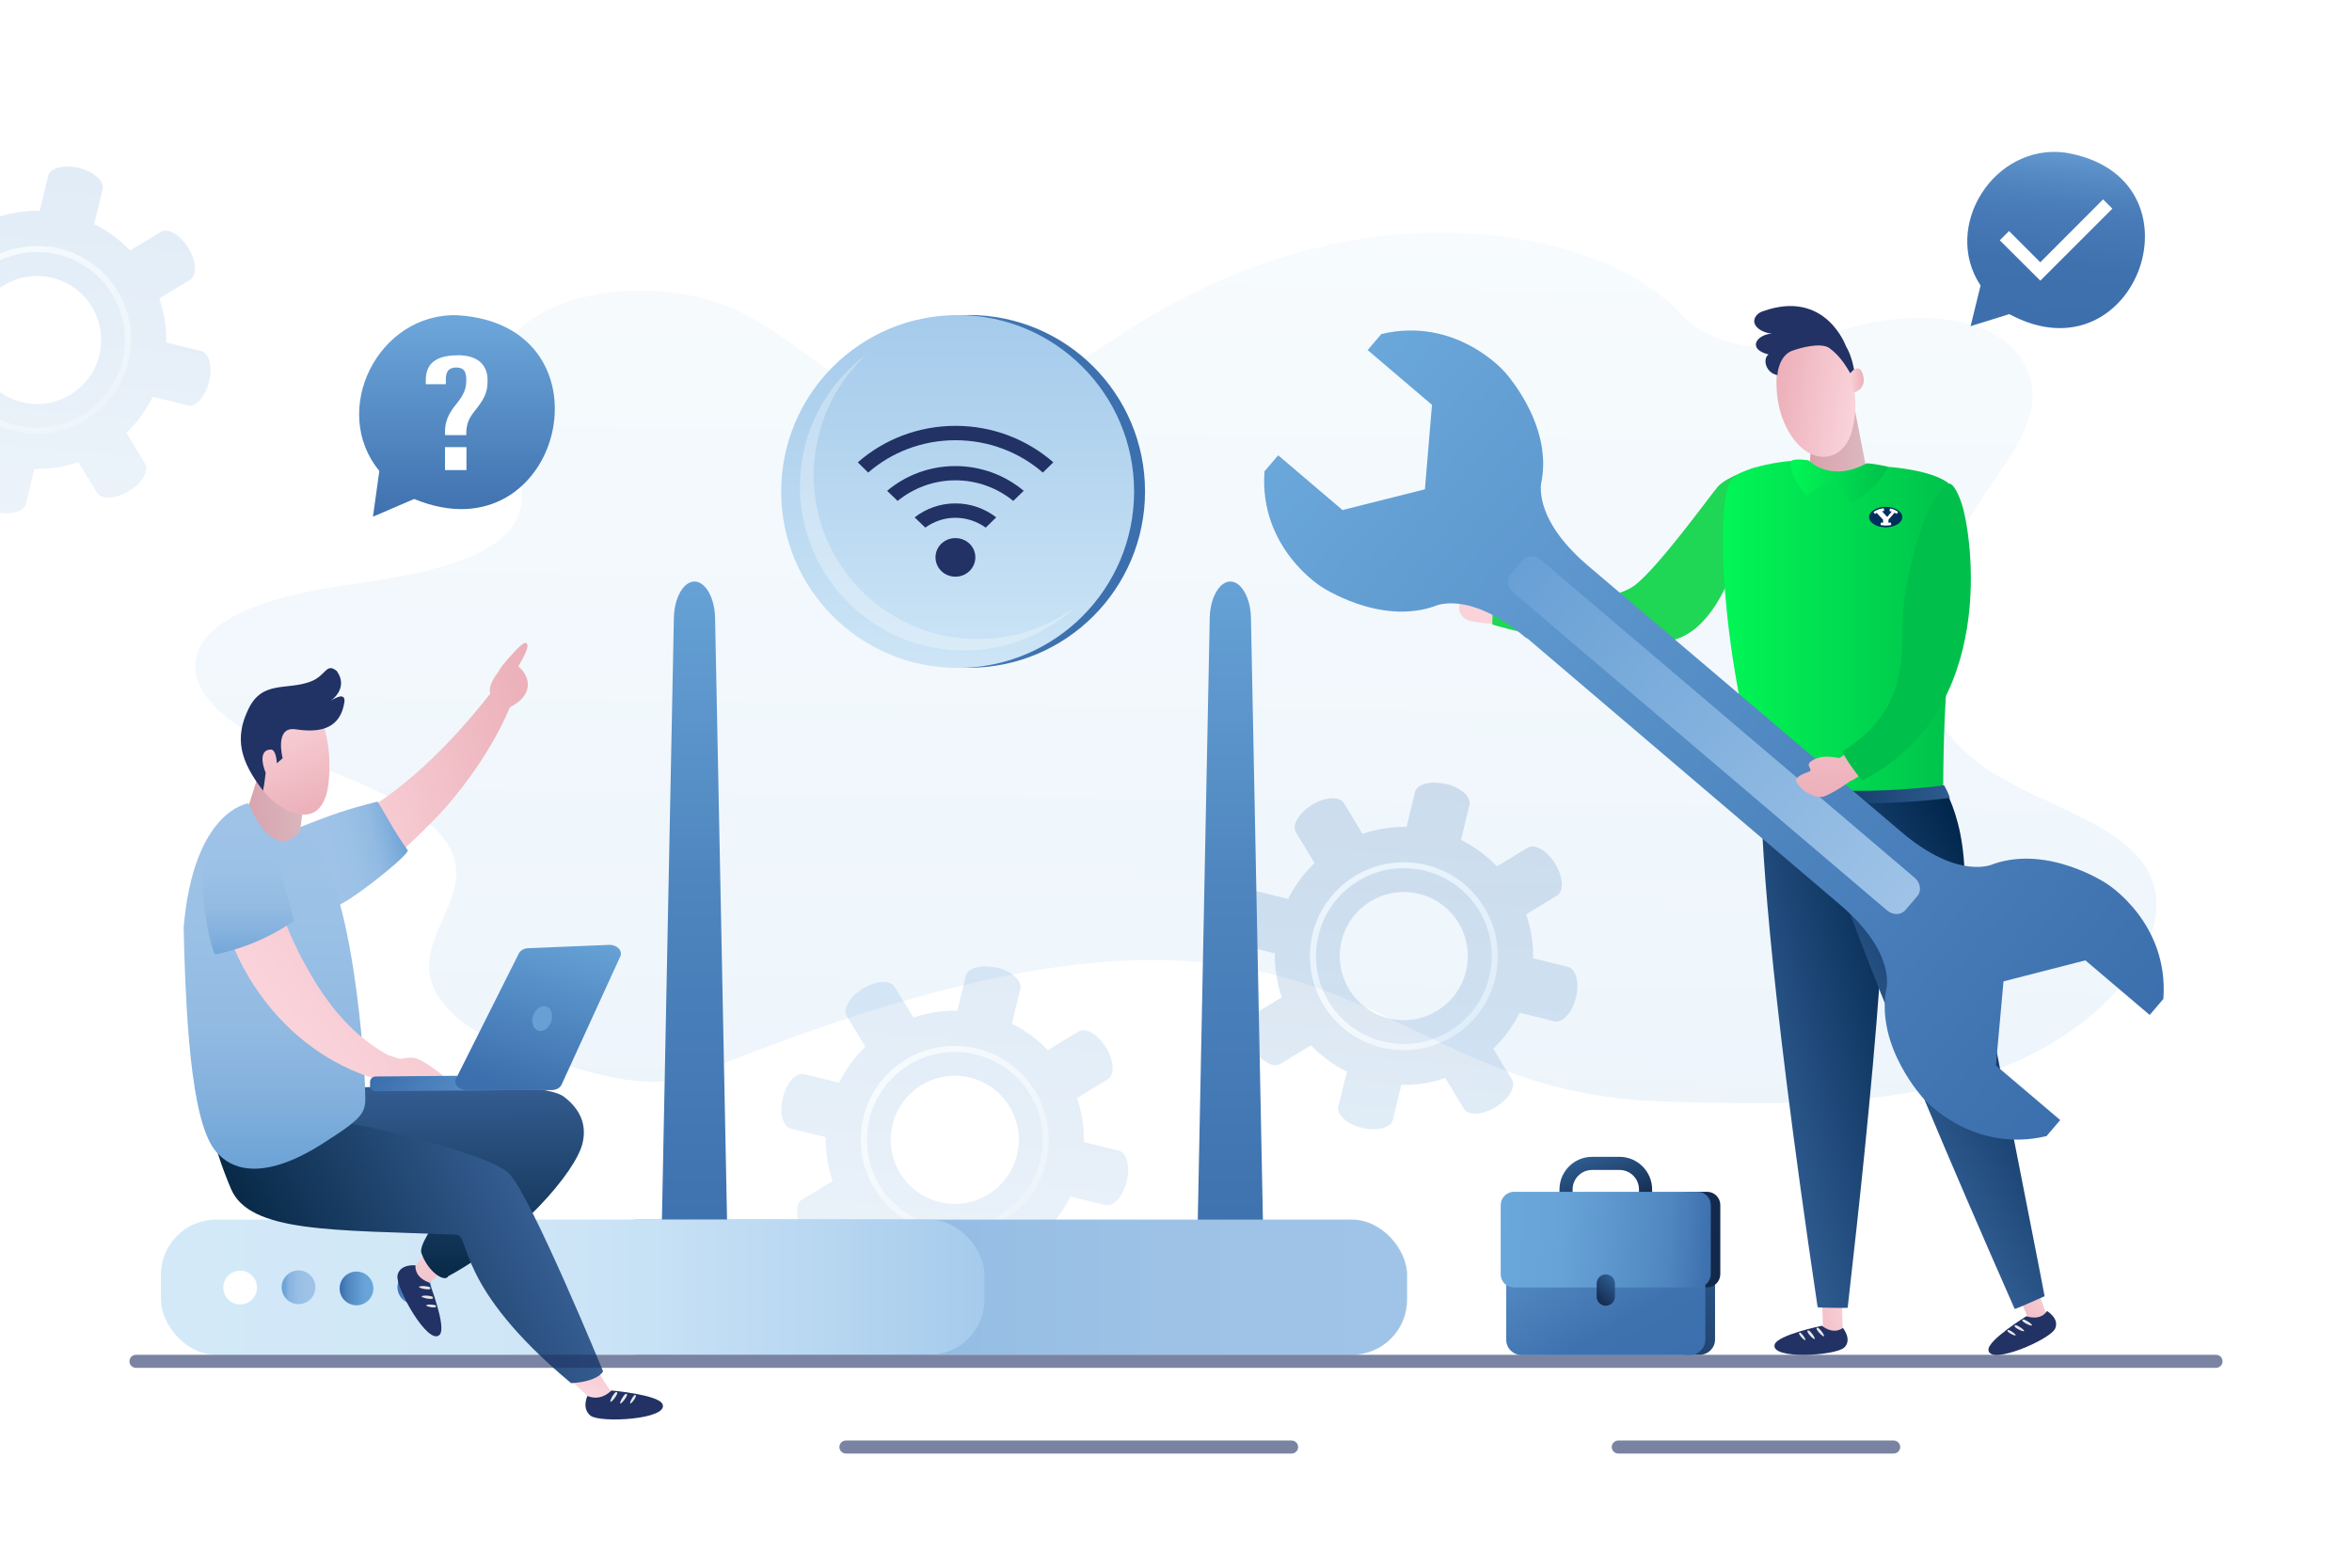 <?xml version="1.0" encoding="UTF-8"?>
<svg id="Layer_1" data-name="Layer 1" xmlns="http://www.w3.org/2000/svg" version="1.1" xmlns:xlink="http://www.w3.org/1999/xlink" viewBox="0 0 1700.8 1133.9">
  <defs>
    <style>
      .cls-1 {
        fill: url(#linear-gradient-12);
      }

      .cls-1, .cls-2, .cls-3, .cls-4, .cls-5, .cls-6, .cls-7, .cls-8, .cls-9, .cls-10, .cls-11, .cls-12, .cls-13, .cls-14, .cls-15, .cls-16, .cls-17, .cls-18, .cls-19, .cls-20, .cls-21, .cls-22, .cls-23, .cls-24, .cls-25, .cls-26, .cls-27, .cls-28, .cls-29, .cls-30, .cls-31, .cls-32, .cls-33, .cls-34, .cls-35, .cls-36, .cls-37, .cls-38, .cls-39, .cls-40, .cls-41, .cls-42, .cls-43, .cls-44, .cls-45, .cls-46, .cls-47, .cls-48, .cls-49, .cls-50, .cls-51, .cls-52, .cls-53, .cls-54, .cls-55, .cls-56, .cls-57, .cls-58, .cls-59, .cls-60, .cls-61, .cls-62, .cls-63 {
        stroke-width: 0px;
      }

      .cls-2 {
        fill: url(#_Áåçûìÿííûé_ãðàäèåíò_14);
      }

      .cls-3 {
        fill: url(#linear-gradient-17);
      }

      .cls-4 {
        fill: url(#linear-gradient-19);
      }

      .cls-5 {
        fill: url(#linear-gradient-33);
      }

      .cls-6 {
        fill: url(#_Áåçûìÿííûé_ãðàäèåíò_11);
      }

      .cls-7 {
        fill: url(#linear-gradient-21);
      }

      .cls-8 {
        fill: url(#linear-gradient-6);
      }

      .cls-9 {
        opacity: .3;
      }

      .cls-9, .cls-50 {
        fill: #fff;
      }

      .cls-10 {
        fill: url(#_Áåçûìÿííûé_ãðàäèåíò_15-2);
      }

      .cls-11 {
        fill: url(#_Áåçûìÿííûé_ãðàäèåíò_2-3);
      }

      .cls-64 {
        opacity: .2;
      }

      .cls-12 {
        fill: url(#linear-gradient-15);
      }

      .cls-13 {
        fill: #00c04b;
      }

      .cls-14 {
        fill: url(#linear-gradient-11);
      }

      .cls-15 {
        fill: url(#linear-gradient-5);
      }

      .cls-16 {
        fill: url(#linear-gradient-31);
      }

      .cls-17 {
        fill: url(#_Áåçûìÿííûé_ãðàäèåíò_15);
      }

      .cls-18 {
        fill: url(#_Áåçûìÿííûé_ãðàäèåíò_2);
      }

      .cls-19 {
        fill: url(#linear-gradient-34);
      }

      .cls-20 {
        fill: url(#_Áåçûìÿííûé_ãðàäèåíò_7-2);
      }

      .cls-21 {
        fill: url(#linear-gradient-13);
      }

      .cls-22 {
        fill: url(#linear-gradient-23);
      }

      .cls-23 {
        fill: url(#linear-gradient-25);
      }

      .cls-24 {
        fill: url(#_Áåçûìÿííûé_ãðàäèåíò_7);
      }

      .cls-25 {
        fill: url(#linear-gradient-16);
      }

      .cls-26 {
        fill: url(#linear-gradient);
        opacity: .2;
      }

      .cls-27 {
        fill: url(#linear-gradient-22);
      }

      .cls-28 {
        fill: url(#linear-gradient-35);
      }

      .cls-29 {
        fill: #002e5d;
      }

      .cls-30 {
        fill: url(#linear-gradient-32);
      }

      .cls-31 {
        fill: url(#linear-gradient-20);
      }

      .cls-32 {
        fill: url(#linear-gradient-14);
      }

      .cls-33, .cls-54 {
        fill: #223265;
      }

      .cls-34 {
        fill: url(#linear-gradient-2);
      }

      .cls-35 {
        fill: url(#_Áåçûìÿííûé_ãðàäèåíò_20);
      }

      .cls-36 {
        fill: #e8e8e9;
      }

      .cls-37 {
        fill: url(#linear-gradient-7);
      }

      .cls-38 {
        fill: url(#linear-gradient-3);
      }

      .cls-39 {
        fill: url(#linear-gradient-9);
      }

      .cls-40 {
        fill: url(#linear-gradient-27);
      }

      .cls-41 {
        fill: #213265;
      }

      .cls-42 {
        fill: url(#_Áåçûìÿííûé_ãðàäèåíò_8-3);
      }

      .cls-43 {
        fill: url(#linear-gradient-8);
      }

      .cls-44 {
        fill: url(#_Áåçûìÿííûé_ãðàäèåíò_15-4);
      }

      .cls-45 {
        fill: url(#linear-gradient-24);
      }

      .cls-46 {
        fill: url(#linear-gradient-26);
      }

      .cls-47 {
        fill: url(#linear-gradient-18);
      }

      .cls-48 {
        fill: url(#_Áåçûìÿííûé_ãðàäèåíò_21);
      }

      .cls-49 {
        fill: url(#linear-gradient-30);
      }

      .cls-51 {
        fill: url(#_Áåçûìÿííûé_ãðàäèåíò_8);
      }

      .cls-52 {
        fill: url(#_Áåçûìÿííûé_ãðàäèåíò_8-2);
      }

      .cls-53 {
        fill: url(#linear-gradient-29);
      }

      .cls-54 {
        opacity: .6;
      }

      .cls-55 {
        fill: url(#_Áåçûìÿííûé_ãðàäèåíò_15-3);
      }

      .cls-56 {
        fill: url(#linear-gradient-28);
      }

      .cls-57 {
        fill: url(#linear-gradient-10);
      }

      .cls-58 {
        fill: url(#_Áåçûìÿííûé_ãðàäèåíò_24);
      }

      .cls-59 {
        fill: url(#linear-gradient-4);
      }

      .cls-60 {
        fill: url(#_Áåçûìÿííûé_ãðàäèåíò_5);
      }

      .cls-61 {
        fill: #1fd655;
      }

      .cls-62 {
        fill: url(#_Áåçûìÿííûé_ãðàäèåíò_13);
      }

      .cls-63 {
        fill: url(#_Áåçûìÿííûé_ãðàäèåíò_2-2);
      }
    </style>
    <linearGradient id="linear-gradient" x1="-683.8" y1="-363.7" x2="-706" y2="-37.5" gradientTransform="translate(-1236.3 749.7) rotate(-176.8) scale(3 -1.9)" gradientUnits="userSpaceOnUse">
      <stop offset="0" stop-color="#d5eaf8"/>
      <stop offset="1" stop-color="#a6cded"/>
    </linearGradient>
    <linearGradient id="linear-gradient-2" x1="58.2" y1="-402.1" x2="-85.7" y2="-611.3" gradientTransform="translate(379.4 1224.7) rotate(39.4)" gradientUnits="userSpaceOnUse">
      <stop offset="0" stop-color="#9fc3e7"/>
      <stop offset="1" stop-color="#68a0d5"/>
    </linearGradient>
    <linearGradient id="linear-gradient-3" x1="-81.7" y1="-506.7" x2="54.3" y2="-506.7" gradientTransform="translate(379.4 1224.7) rotate(39.4)" xlink:href="#linear-gradient"/>
    <linearGradient id="linear-gradient-4" x1="-783.5" y1="-454.2" x2="-927.4" y2="-663.4" xlink:href="#linear-gradient-2"/>
    <linearGradient id="linear-gradient-5" x1="-961.6" y1="-533.9" x2="-825.7" y2="-533.9" gradientTransform="translate(379.4 1224.7) rotate(39.4)" xlink:href="#linear-gradient"/>
    <linearGradient id="_Áåçûìÿííûé_ãðàäèåíò_8" data-name="Áåçûìÿííûé ãðàäèåíò 8" x1="224.9" y1="-710.9" x2="81" y2="-920.1" gradientTransform="translate(379.4 1224.7) rotate(39.4)" gradientUnits="userSpaceOnUse">
      <stop offset="0" stop-color="#6aa7da"/>
      <stop offset="0" stop-color="#66a2d6"/>
      <stop offset=".4" stop-color="#4f86bf"/>
      <stop offset=".8" stop-color="#4075b1"/>
      <stop offset="1" stop-color="#3c6fad"/>
    </linearGradient>
    <linearGradient id="linear-gradient-6" x1="84.9" y1="-815.5" x2="220.9" y2="-815.5" gradientTransform="translate(379.4 1224.7) rotate(39.4)" xlink:href="#linear-gradient"/>
    <linearGradient id="_Áåçûìÿííûé_ãðàäèåíò_8-2" data-name="Áåçûìÿííûé ãðàäèåíò 8" x1="889.7" y1="420.7" x2="889.7" y2="951.2" gradientTransform="matrix(1,0,0,1,0,0)" xlink:href="#_Áåçûìÿííûé_ãðàäèåíò_8"/>
    <linearGradient id="_Áåçûìÿííûé_ãðàäèåíò_8-3" data-name="Áåçûìÿííûé ãðàäèåíò 8" x1="502.2" y1="420.7" x2="502.2" y2="951.2" gradientTransform="matrix(1,0,0,1,0,0)" xlink:href="#_Áåçûìÿííûé_ãðàäèåíò_8"/>
    <linearGradient id="_Áåçûìÿííûé_ãðàäèåíò_7" data-name="Áåçûìÿííûé ãðàäèåíò 7" x1="1017.5" y1="931" x2="422" y2="931" gradientUnits="userSpaceOnUse">
      <stop offset="0" stop-color="#a0c4e7"/>
      <stop offset=".3" stop-color="#9dc2e6"/>
      <stop offset=".6" stop-color="#94bce3"/>
      <stop offset=".8" stop-color="#85b3df"/>
      <stop offset=".9" stop-color="#70a6d9"/>
      <stop offset="1" stop-color="#67a1d7"/>
    </linearGradient>
    <linearGradient id="_Áåçûìÿííûé_ãðàäèåíò_5" data-name="Áåçûìÿííûé ãðàäèåíò 5" x1="116.4" y1="931" x2="711.9" y2="931" gradientUnits="userSpaceOnUse">
      <stop offset="0" stop-color="#d3e9f8"/>
      <stop offset=".4" stop-color="#d0e7f7"/>
      <stop offset=".6" stop-color="#c7e1f5"/>
      <stop offset=".8" stop-color="#b8d7f1"/>
      <stop offset="1" stop-color="#a5cbec"/>
    </linearGradient>
    <linearGradient id="_Áåçûìÿííûé_ãðàäèåíò_7-2" data-name="Áåçûìÿííûé ãðàäèåíò 7" x1="228.1" x2="203.7" y2="931" gradientTransform="translate(721.6 120) rotate(45)" xlink:href="#_Áåçûìÿííûé_ãðàäèåíò_7"/>
    <linearGradient id="_Áåçûìÿííûé_ãðàäèåíò_2" data-name="Áåçûìÿííûé ãðàäèåíò 2" x1="270.1" y1="931" x2="245.6" y2="931" gradientTransform="translate(1104.2 465.2) rotate(76.6)" gradientUnits="userSpaceOnUse">
      <stop offset="0" stop-color="#6aa7da"/>
      <stop offset=".3" stop-color="#67a3d7"/>
      <stop offset=".5" stop-color="#5e98ce"/>
      <stop offset=".8" stop-color="#4f86bf"/>
      <stop offset="1" stop-color="#3c6fad"/>
    </linearGradient>
    <linearGradient id="_Áåçûìÿííûé_ãðàäèåíò_2-2" data-name="Áåçûìÿííûé ãðàäèåíò 2" x1="312" x2="287.5" gradientTransform="translate(746.1 60.7) rotate(45)" xlink:href="#_Áåçûìÿííûé_ãðàäèåíò_2"/>
    <linearGradient id="_Áåçûìÿííûé_ãðàäèåíò_14" data-name="Áåçûìÿííûé ãðàäèåíò 14" x1="572.8" y1="355.5" x2="828" y2="355.5" gradientUnits="userSpaceOnUse">
      <stop offset="0" stop-color="#77b0df"/>
      <stop offset="0" stop-color="#6ca4d6"/>
      <stop offset=".3" stop-color="#578dc4"/>
      <stop offset=".5" stop-color="#477cb7"/>
      <stop offset=".7" stop-color="#3e72af"/>
      <stop offset="1" stop-color="#3c6fad"/>
    </linearGradient>
    <linearGradient id="_Áåçûìÿííûé_ãðàäèåíò_13" data-name="Áåçûìÿííûé ãðàäèåíò 13" x1="692.5" y1="483.1" x2="692.5" y2="227.9" gradientUnits="userSpaceOnUse">
      <stop offset="0" stop-color="#d3e9f8"/>
      <stop offset="0" stop-color="#cde5f6"/>
      <stop offset=".7" stop-color="#b0d2ee"/>
      <stop offset="1" stop-color="#a5cbec"/>
    </linearGradient>
    <linearGradient id="_Áåçûìÿííûé_ãðàäèåíò_21" data-name="Áåçûìÿííûé ãðàäèåíò 21" x1="-18132.1" y1="546.6" x2="-18132.1" y2="678.5" gradientTransform="translate(19585.1 1419.8) rotate(5.9)" gradientUnits="userSpaceOnUse">
      <stop offset="0" stop-color="#6ba3d8"/>
      <stop offset="0" stop-color="#6aa2d7"/>
      <stop offset=".2" stop-color="#568bc4"/>
      <stop offset=".4" stop-color="#487bb7"/>
      <stop offset=".7" stop-color="#3f71af"/>
      <stop offset="1" stop-color="#3d6fad"/>
    </linearGradient>
    <linearGradient id="linear-gradient-7" x1="899.4" y1="-391.7" x2="732.2" y2="-391.7" gradientTransform="translate(1199 749.5) rotate(166.9) scale(1 -1)" gradientUnits="userSpaceOnUse">
      <stop offset="0" stop-color="#fad3da"/>
      <stop offset="1" stop-color="#ebafb8"/>
    </linearGradient>
    <linearGradient id="_Áåçûìÿííûé_ãðàäèåíò_15" data-name="Áåçûìÿííûé ãðàäèåíò 15" x1="967.1" y1="-342" x2="910.1" y2="-342" gradientTransform="translate(1258 735.7) rotate(166.9) scale(1 -1)" gradientUnits="userSpaceOnUse">
      <stop offset="0" stop-color="#9fc3e7"/>
      <stop offset=".3" stop-color="#9bc1e6"/>
      <stop offset=".6" stop-color="#92bae2"/>
      <stop offset=".8" stop-color="#82b0dd"/>
      <stop offset="1" stop-color="#6ba2d6"/>
      <stop offset="1" stop-color="#68a0d5"/>
    </linearGradient>
    <linearGradient id="linear-gradient-8" x1="1055" y1="767" x2="1138.8" y2="771.2" gradientTransform="translate(955.3 -262.8) rotate(83.1)" gradientUnits="userSpaceOnUse">
      <stop offset="0" stop-color="#fbdae1"/>
      <stop offset="1" stop-color="#ecb5c0"/>
    </linearGradient>
    <linearGradient id="linear-gradient-9" x1="727.6" y1="1011.9" x2="787.4" y2="1138.2" gradientTransform="translate(97 -441.4) rotate(25.3)" gradientUnits="userSpaceOnUse">
      <stop offset="0" stop-color="#355d91"/>
      <stop offset="1" stop-color="#082947"/>
    </linearGradient>
    <linearGradient id="linear-gradient-10" x1="852.8" y1="1255.3" x2="869.2" y2="1196.9" gradientTransform="translate(-349.3 -299.8) rotate(3.9)" xlink:href="#linear-gradient-8"/>
    <linearGradient id="linear-gradient-11" x1="800.2" y1="1103" x2="637.2" y2="1197.1" gradientTransform="translate(-349.3 -299.8) rotate(3.9)" xlink:href="#linear-gradient-9"/>
    <linearGradient id="linear-gradient-12" x1="-7469.9" y1="1221.8" x2="-7413.3" y2="1221.8" gradientTransform="translate(-7330.9 175) rotate(173.8) scale(1 -1)" gradientUnits="userSpaceOnUse">
      <stop offset="0" stop-color="#dabac1"/>
      <stop offset="1" stop-color="#d8a0aa"/>
    </linearGradient>
    <linearGradient id="_Áåçûìÿííûé_ãðàäèåíò_15-2" data-name="Áåçûìÿííûé ãðàäèåíò 15" x1="-7441.2" y1="1219.1" x2="-7412.6" y2="1481.8" gradientTransform="translate(-7330.9 175) rotate(173.8) scale(1 -1)" xlink:href="#_Áåçûìÿííûé_ãðàäèåíò_15"/>
    <linearGradient id="linear-gradient-13" x1="-7555.4" y1="16.6" x2="-7566.9" y2="95.8" gradientTransform="translate(-7166.7 2199) rotate(167) scale(1 -1)" xlink:href="#linear-gradient-7"/>
    <linearGradient id="linear-gradient-14" x1="-7741.1" y1="626.9" x2="-7996.8" y2="421.4" gradientTransform="translate(-7538 22.1) rotate(-179.4) scale(1 -1)" xlink:href="#linear-gradient-7"/>
    <linearGradient id="_Áåçûìÿííûé_ãðàäèåíò_15-3" data-name="Áåçûìÿííûé ãðàäèåíò 15" x1="-8026.7" y1="-754.1" x2="-8046.2" y2="-658.2" gradientTransform="translate(-7837.2 -262.6) rotate(-168.5) scale(1 -1)" xlink:href="#_Áåçûìÿííûé_ãðàäèåíò_15"/>
    <linearGradient id="linear-gradient-15" x1="13289.8" y1="899.5" x2="13183.5" y2="840.6" gradientTransform="translate(-12919.1 241.9) rotate(-1.4)" gradientUnits="userSpaceOnUse">
      <stop offset="0" stop-color="#6aa7da"/>
      <stop offset="1" stop-color="#3c6fad"/>
    </linearGradient>
    <linearGradient id="linear-gradient-16" x1="13281.3" y1="-676.8" x2="13239.8" y2="-520.1" gradientTransform="translate(-12872.5 323.1) rotate(3.8) scale(1 .8)" xlink:href="#linear-gradient-15"/>
    <linearGradient id="_Áåçûìÿííûé_ãðàäèåíò_15-4" data-name="Áåçûìÿííûé ãðàäèåíò 15" x1="875.9" y1="759.4" x2="888.5" y2="759.4" gradientTransform="translate(1438.9 107.7) rotate(-172.3) scale(1.1 -1) skewX(-2.8)" xlink:href="#_Áåçûìÿííûé_ãðàäèåíò_15"/>
    <linearGradient id="linear-gradient-17" x1="6346.5" y1="6048.9" x2="6471" y2="6048.9" gradientTransform="translate(8856.6 -1459) rotate(122.8) scale(.9 .9) skewX(1.2)" gradientUnits="userSpaceOnUse">
      <stop offset="0" stop-color="#fad3da"/>
      <stop offset="1" stop-color="#ecafb9"/>
    </linearGradient>
    <linearGradient id="linear-gradient-18" x1="5578" y1="-162.4" x2="5622.5" y2="-162.4" gradientTransform="translate(6782.7 -280) rotate(165.7) scale(1 -1)" xlink:href="#linear-gradient-17"/>
    <linearGradient id="linear-gradient-19" x1="5601.7" y1="-364.8" x2="5463.9" y2="-364.8" gradientTransform="translate(6782.7 -280) rotate(165.7) scale(1 -1)" gradientUnits="userSpaceOnUse">
      <stop offset="0" stop-color="#2f5b90"/>
      <stop offset="1" stop-color="#00254b"/>
    </linearGradient>
    <linearGradient id="linear-gradient-20" x1="4295.4" y1="-2142.1" x2="4346.5" y2="-2142.1" gradientTransform="translate(6053.9 -527.9) rotate(135.9) scale(1 -1)" xlink:href="#linear-gradient-17"/>
    <linearGradient id="linear-gradient-21" x1="5018" y1="-1452.3" x2="4876" y2="-1452.3" gradientTransform="translate(6432.9 -453.6) rotate(150.4) scale(1 -1)" xlink:href="#linear-gradient-19"/>
    <linearGradient id="linear-gradient-22" x1="5840.9" y1="598.3" x2="5885.7" y2="598.3" gradientTransform="translate(7220.6 109.8) rotate(-176.3) scale(1 -1)" gradientUnits="userSpaceOnUse">
      <stop offset="0" stop-color="#dcbbc2"/>
      <stop offset="1" stop-color="#d8a1ab"/>
    </linearGradient>
    <linearGradient id="linear-gradient-23" x1="1246" y1="456.5" x2="1417.9" y2="456.5" gradientUnits="userSpaceOnUse">
      <stop offset="0" stop-color="#01f655"/>
      <stop offset="1" stop-color="#00c04b"/>
    </linearGradient>
    <linearGradient id="linear-gradient-24" x1="1295.2" y1="348" x2="1365.4" y2="348" gradientUnits="userSpaceOnUse">
      <stop offset="0" stop-color="#01f655"/>
      <stop offset="1" stop-color="#00c04b"/>
    </linearGradient>
    <linearGradient id="linear-gradient-25" x1="6127" y1="429.2" x2="6186.8" y2="429.2" gradientTransform="translate(7475.5 624.7) rotate(-172.8) scale(1 -1)" xlink:href="#linear-gradient-17"/>
    <linearGradient id="linear-gradient-26" x1="6138.8" y1="-301.2" x2="6127.7" y2="-301.2" gradientTransform="translate(7482.5 207.3) rotate(176.6) scale(1 -1)" xlink:href="#linear-gradient-17"/>
    <linearGradient id="linear-gradient-27" x1="6551.7" y1="574" x2="6689.2" y2="574" gradientTransform="translate(7961.6) rotate(-180) scale(1 -1)" xlink:href="#linear-gradient-19"/>
    <linearGradient id="linear-gradient-28" x1="6635.6" y1="574.7" x2="6660.7" y2="574.7" gradientTransform="translate(2330.7 7169.7) rotate(-93.8) scale(1 -1)" xlink:href="#linear-gradient-19"/>
    <linearGradient id="linear-gradient-29" x1="817" y1="3520.7" x2="74.6" y2="3520.7" gradientTransform="translate(3860 -1861.2) rotate(-139.6) scale(1 -1)" xlink:href="#linear-gradient-15"/>
    <linearGradient id="_Áåçûìÿííûé_ãðàäèåíò_20" data-name="Áåçûìÿííûé ãðàäèåíò 20" x1="258.3" y1="3520.7" x2="633.3" y2="3520.7" gradientTransform="translate(3860 -1861.2) rotate(-139.6) scale(1 -1)" gradientUnits="userSpaceOnUse">
      <stop offset="0" stop-color="#9fc3e7"/>
      <stop offset="1" stop-color="#68a0d5"/>
    </linearGradient>
    <linearGradient id="linear-gradient-30" x1="3157.5" y1="7310.2" x2="3271.6" y2="7310.2" gradientTransform="translate(8411.9 -3157.6) rotate(86.3)" xlink:href="#linear-gradient-17"/>
    <linearGradient id="_Áåçûìÿííûé_ãðàäèåíò_24" data-name="Áåçûìÿííûé ãðàäèåíò 24" x1="4425.5" y1="-151.4" x2="4425.5" y2="-5.7" gradientTransform="translate(-4095 385.5) rotate(0)" gradientUnits="userSpaceOnUse">
      <stop offset="0" stop-color="#6ba5d9"/>
      <stop offset=".8" stop-color="#4679b5"/>
      <stop offset="1" stop-color="#3d6fad"/>
    </linearGradient>
    <linearGradient id="linear-gradient-31" x1="954.5" y1="802.6" x2="835.9" y2="921.1" gradientTransform="translate(301.3 94.8) rotate(0)" gradientUnits="userSpaceOnUse">
      <stop offset="0" stop-color="#2e5b8f"/>
      <stop offset="1" stop-color="#11274a"/>
    </linearGradient>
    <linearGradient id="linear-gradient-32" x1="789.2" y1="792.8" x2="944" y2="804" xlink:href="#linear-gradient-31"/>
    <linearGradient id="linear-gradient-33" x1="850.1" y1="741.1" x2="864.7" y2="783.8" xlink:href="#linear-gradient-31"/>
    <linearGradient id="_Áåçûìÿííûé_ãðàäèåíò_11" data-name="Áåçûìÿííûé ãðàäèåíò 11" x1="820.6" y1="765.5" x2="898.1" y2="900.4" gradientTransform="translate(301.3 94.8) rotate(0)" gradientUnits="userSpaceOnUse">
      <stop offset="0" stop-color="#6aa7da"/>
      <stop offset="0" stop-color="#68a5d8"/>
      <stop offset=".2" stop-color="#558dc5"/>
      <stop offset=".5" stop-color="#477cb7"/>
      <stop offset=".7" stop-color="#3e72af"/>
      <stop offset="1" stop-color="#3c6fad"/>
    </linearGradient>
    <linearGradient id="_Áåçûìÿííûé_ãðàäèåíò_2-3" data-name="Áåçûìÿííûé ãðàäèåíò 2" x1="782" y1="797" x2="936.7" y2="808.2" gradientTransform="translate(301.3 94.8) rotate(0)" xlink:href="#_Áåçûìÿííûé_ãðàäèåíò_2"/>
    <linearGradient id="linear-gradient-34" x1="866.4" y1="831.9" x2="852.3" y2="846" xlink:href="#linear-gradient-31"/>
    <linearGradient id="linear-gradient-35" x1="1354.9" y1="373.9" x2="1372.5" y2="373.9" gradientUnits="userSpaceOnUse">
      <stop offset="0" stop-color="#fff"/>
      <stop offset="1" stop-color="#fff"/>
    </linearGradient>
  </defs>
  <rect class="cls-50" y="0" width="1700.8" height="1133.9"/>
  <path class="cls-26" d="M255.8,422.3c48.9-6.9,106.5-17.8,119.1-49.4,10.6-26.6-17.1-54-21.9-81.8-4.9-28.2,16.3-56.9,52.5-71,36.2-14.2,85.8-13.2,122.9,2.4,44.8,18.9,70.7,56.1,120.8,67.1,33.3,7.3,69.6.6,98-11.4,28.5-12,51.2-28.8,75.7-44,45.3-28.1,99.2-51.6,160.7-61.3,61.5-9.7,131.4-4.2,184.6,20.8,19.3,9.1,35.9,20.9,48.3,34.3,21,22.5,65.2,30.2,98,17,5.8-2.3,11.7-4.5,17.9-6.4,35-10.9,81.7-13.7,111.5,4.3,20.1,12.1,27.6,31.1,25.6,48.4-2,17.3-12.3,33.5-22.8,49.2-23,34.4-47.9,69-55.9,106.6-8,37.6,3.4,79.8,44.6,108.2,35.8,24.7,91.4,37.9,113.9,68.4,15.2,20.5,11.3,44.5.5,65.3-21.9,42.1-71.7,76.9-134.3,93.8-65.7,17.8-140.6,15.9-212.9,13.9-232.6-6.7-223.5-213.2-697.9-20.1-37,15.1-81.4-2.5-118.9-13-37.5-10.5-71.1-32.6-75.1-58.8-4.3-27.9,24.7-53.9,18.3-81.6-7.5-32.8-58.9-53.2-102.8-70.7-44-17.5-91.8-44.9-84.2-77.3,7.5-32.5,64.9-46,113.8-52.9Z"/>
  <g class="cls-64">
    <path class="cls-34" d="M720.7,700c-10.9-2.7-20.9,0-22.3,5.8l-6.1,25.2c-11-.2-21.7,1.5-31.8,5l-13.5-22.2c-3.2-5.2-13.5-4.6-23,1.2-9.6,5.8-14.8,14.7-11.7,19.9l13.5,22.2c-7.7,7.4-14.2,16.1-19.1,26l-25.2-6.2c-5.9-1.4-12.8,6.2-15.4,17.1-2.7,10.9,0,20.9,5.8,22.3l25.2,6.1c-.2,11,1.5,21.7,5,31.8l-22.2,13.5c-5.2,3.1-4.6,13.5,1.2,23,5.8,9.6,14.8,14.8,19.9,11.7l22.2-13.5c7.4,7.7,16.1,14.2,26,19.1l-6.2,25.2c-1.4,5.9,6.2,12.8,17.1,15.4,10.9,2.7,20.9,0,22.3-5.8l6.1-25.2c11,.2,21.7-1.5,31.8-5l13.5,22.2c3.2,5.2,13.5,4.6,23-1.2,9.6-5.8,14.8-14.7,11.7-19.9l-13.5-22.3c7.7-7.4,14.2-16.1,19.1-26l25.2,6.2c5.9,1.4,12.8-6.2,15.5-17.1,2.7-10.9,0-20.9-5.8-22.3l-25.2-6.2c.2-11-1.5-21.7-5-31.8l22.2-13.5c5.2-3.1,4.7-13.5-1.2-23-5.8-9.6-14.7-14.8-19.9-11.7l-22.2,13.5c-7.4-7.7-16.1-14.2-26-19.1l6.1-25.2c1.4-5.9-6.2-12.8-17.1-15.4ZM701.4,779.4c24.8,6,40.1,31.1,34,56-6.1,24.8-31.1,40.1-55.9,34-24.8-6-40.1-31.1-34.1-56,6.1-24.8,31.2-40.1,56-34Z"/>
    <path class="cls-38" d="M757.9,832.4c4.4-37.3-22.2-71.1-59.5-75.5-37.3-4.4-71.1,22.2-75.5,59.5-4.4,37.3,22.2,71.1,59.5,75.5,37.3,4.4,71.1-22.2,75.5-59.5ZM753.6,831.9c-4.1,34.9-35.8,59.8-70.6,55.6-34.9-4.1-59.8-35.8-55.6-70.6,4.1-34.9,35.8-59.8,70.6-55.6,34.9,4.1,59.8,35.8,55.6,70.6Z"/>
  </g>
  <g class="cls-64">
    <path class="cls-59" d="M145.4,253.9l-25.2-6.2c.2-11-1.5-21.7-5-31.8l22.2-13.5c5.2-3.1,4.7-13.5-1.2-23-5.8-9.6-14.7-14.8-19.9-11.7l-22.2,13.5c-7.4-7.7-16.1-14.2-26-19.1l6.1-25.2c1.4-5.9-6.2-12.8-17.1-15.4-10.9-2.7-20.9,0-22.3,5.8l-6.1,25.2c-9.8-.2-19.5,1.2-28.7,4v51.7c10.6-7.5,24.2-10.6,37.8-7.3,24.8,6,40.1,31.1,34,56-6.1,24.8-31.1,40.1-55.9,34-5.9-1.4-11.2-3.9-15.9-7.3v87.3c9.5,1.4,17.5-1.3,18.8-6.5l6.1-25.2c11,.2,21.7-1.5,31.8-5l13.5,22.2c3.2,5.2,13.5,4.6,23-1.2,9.6-5.8,14.8-14.7,11.7-19.9l-13.5-22.3c7.7-7.4,14.2-16.1,19.1-26l25.2,6.2c5.9,1.4,12.8-6.2,15.5-17.1,2.7-10.9,0-20.9-5.8-22.3Z"/>
    <path class="cls-15" d="M34.8,178.4c-12.3-1.5-24.2.5-34.8,5v4.8c10.4-4.8,22.1-6.9,34.3-5.5,34.9,4.1,59.8,35.8,55.6,70.6-4.1,34.9-35.8,59.8-70.6,55.6-6.9-.8-13.4-2.7-19.3-5.5v4.8c5.8,2.5,12.1,4.2,18.8,5,37.3,4.4,71.1-22.2,75.5-59.5,4.4-37.3-22.2-71.1-59.5-75.5Z"/>
  </g>
  <g class="cls-64">
    <path class="cls-51" d="M1045.5,567.1c-10.9-2.7-20.9,0-22.3,5.8l-6.1,25.2c-11-.2-21.7,1.5-31.8,5l-13.5-22.2c-3.2-5.2-13.5-4.6-23,1.2-9.6,5.8-14.8,14.7-11.7,19.9l13.5,22.2c-7.7,7.4-14.2,16.1-19.1,26l-25.2-6.2c-5.9-1.4-12.8,6.2-15.4,17.1-2.7,10.9,0,20.9,5.8,22.3l25.2,6.1c-.2,11,1.5,21.7,5,31.8l-22.2,13.5c-5.2,3.1-4.6,13.5,1.2,23,5.8,9.6,14.8,14.8,19.9,11.7l22.2-13.5c7.4,7.7,16.1,14.2,26,19.1l-6.2,25.2c-1.4,5.9,6.2,12.8,17.1,15.4,10.9,2.7,20.9,0,22.3-5.8l6.1-25.2c11,.2,21.7-1.5,31.8-5l13.5,22.2c3.2,5.2,13.5,4.6,23-1.2,9.6-5.8,14.8-14.7,11.7-19.9l-13.5-22.3c7.7-7.4,14.2-16.1,19.1-26l25.2,6.2c5.9,1.4,12.8-6.2,15.5-17.1,2.7-10.9,0-20.9-5.8-22.3l-25.2-6.2c.2-11-1.5-21.7-5-31.8l22.2-13.5c5.2-3.1,4.7-13.5-1.2-23-5.8-9.6-14.7-14.8-19.9-11.7l-22.2,13.5c-7.4-7.7-16.1-14.2-26-19.1l6.1-25.2c1.4-5.9-6.2-12.8-17.1-15.4ZM1026.1,646.5c24.8,6,40.1,31.1,34,56-6.1,24.8-31.1,40.1-55.9,34-24.8-6-40.1-31.1-34.1-56,6.1-24.8,31.2-40.1,56-34Z"/>
    <path class="cls-8" d="M1082.7,699.6c4.4-37.3-22.2-71.1-59.5-75.5-37.3-4.4-71.1,22.2-75.5,59.5-4.4,37.3,22.2,71.1,59.5,75.5,37.3,4.4,71.1-22.2,75.5-59.5ZM1078.3,699c-4.1,34.9-35.8,59.8-70.6,55.6-34.9-4.1-59.8-35.8-55.6-70.6,4.1-34.9,35.8-59.8,70.6-55.6,34.9,4.1,59.8,35.8,55.6,70.6Z"/>
  </g>
  <path class="cls-52" d="M889.7,951.2h0c-13.8,0-24.7-11.7-24.4-26.2l9.5-478.2c.3-14.5,7-26.2,14.9-26.2h0c7.9,0,14.6,11.7,14.9,26.2l9.5,478.2c.3,14.5-10.6,26.2-24.4,26.2Z"/>
  <path class="cls-42" d="M502.2,951.2h0c-13.8,0-24.7-11.7-24.4-26.2l9.5-478.2c.3-14.5,7-26.2,14.9-26.2h0c7.9,0,14.6,11.7,14.9,26.2l9.5,478.2c.3,14.5-10.6,26.2-24.4,26.2Z"/>
  <g>
    <rect class="cls-24" x="422" y="882.1" width="595.5" height="97.8" rx="39.9" ry="39.9"/>
    <rect class="cls-60" x="116.4" y="882.1" width="595.5" height="97.8" rx="39.9" ry="39.9"/>
  </g>
  <g>
    <circle class="cls-50" cx="174" cy="931" r="12.2" transform="translate(-340.6 135.9) rotate(-22.3)"/>
    <circle class="cls-20" cx="215.9" cy="931" r="12.2" transform="translate(-595.1 425.4) rotate(-45)"/>
    <circle class="cls-18" cx="257.8" cy="931" r="12.2" transform="translate(-707.6 966.9) rotate(-76.6)"/>
    <circle class="cls-63" cx="299.7" cy="931" r="12.2" transform="translate(-570.6 484.6) rotate(-45)"/>
  </g>
  <g>
    <path class="cls-2" d="M700.4,227.9c-6.3,0-12.5.5-18.6,1.3v252.5c6.1.9,12.3,1.3,18.6,1.3,70.5,0,127.6-57.1,127.6-127.6s-57.1-127.6-127.6-127.6Z"/>
    <circle class="cls-62" cx="692.5" cy="355.5" r="127.6"/>
    <path class="cls-9" d="M589,332.3c2.9-30.3,17-56.9,37.7-76-26.2,19.3-44.3,49.3-47.7,84.2-6.2,65.2,41.6,123.2,106.9,129.4,34.9,3.3,67.8-8.8,91.7-30.9-22.7,16.8-51.5,25.6-81.8,22.7-65.3-6.2-113.1-64.2-106.9-129.4Z"/>
  </g>
  <g>
    <path class="cls-33" d="M690.9,389.2c8,0,14.4,6.2,14.4,13.9s-6.4,14-14.4,14-14.4-6.2-14.4-14,6.5-13.9,14.4-13.9Z"/>
    <path class="cls-33" d="M690.9,318.4c24.2,0,46.4,8.8,63.2,23.4l7.6-7.4c-18.8-16.4-43.6-26.4-70.7-26.4s-52,10-70.7,26.4l7.5,7.4c16.8-14.6,38.9-23.4,63.2-23.4Z"/>
    <path class="cls-33" d="M690.9,347.4c15.9,0,30.6,5.7,41.8,14.9l7.6-7.3c-13.3-11.1-30.5-17.9-49.4-17.9s-36.2,6.8-49.4,17.9l7.6,7.3c11.3-9.2,25.9-14.9,41.9-14.9Z"/>
    <path class="cls-33" d="M690.9,374.5c8.2,0,15.7,2.7,21.9,7.1l7.6-7.4c-8.1-6.3-18.4-10.1-29.5-10.1s-21.4,3.8-29.5,10.1l7.7,7.4c6.1-4.4,13.6-7.1,21.8-7.1Z"/>
  </g>
  <g>
    <path class="cls-48" d="M1493.6,110.4c-51.5-6.9-89.7,53.4-61.4,96.1l-7.2,29.4,28-8.7c92.3,49.8,145.1-99.4,40.6-116.8Z"/>
    <polygon class="cls-50" points="1475.4 189.7 1452.8 167.1 1446.1 173.8 1475.4 203 1475.4 203 1475.4 203 1527.5 150.9 1520.8 144.2 1475.4 189.7"/>
  </g>
  <g>
    <path class="cls-37" d="M247.4,594.9c12.2-5.4,52.7-24.2,106.7-92.7.3-.5.5-.8.5-.8,0,0-2.7-4.5,5.6-15.2,3-5.6,9-11.7,9-11.7,0,0,8.8-10.5,11.2-9.4,3.3,1.5-2.1,10.7-5.6,16.9,6.9,5.2,13.5,19.6-6.1,29.6-.3.1-11.9,32.5-46,71.9-9.7,11.2-43.3,44.9-63.1,55.6-7.3,4-12.6-15.1-15.1-23.1-2.5-8.4-4-18,2.8-21Z"/>
    <path class="cls-17" d="M216,598.6s13.8,16.5,15.2,21.7c6.1,22.9,6.1,23.9,10.5,34.7,2,4.9,55.3-37,53.1-40.1-10.2-13.9-19.2-31.9-21.9-35.1-23.3,5.9-31.6,8.9-56.9,18.8Z"/>
    <path class="cls-43" d="M330.9,876.3s-34,43.1-35.8,47.2c-3.8,8.7,6.8,31.6,14.2,37.4,7.4,5.8-.8-18.5-1.3-28.8-.3-6.7,45.6-34,45.6-34l-22.7-21.9Z"/>
    <path class="cls-39" d="M230.2,788.1s157.7-10.3,177.7,5.2c8.3,6.4,17.4,17,13.3,33.8-5.1,20.7-46,68.3-97,95.9-2.3,4.8-14.6-2.6-19.5-16.8-3.5-10.2,39.2-59.1,39.2-59.1,0,0-44.8,28.7-85.5,15.7-40.7-13-45.8-70.5-28.2-74.7Z"/>
    <path class="cls-57" d="M373.9,960.1s53,52.8,57.3,55.1c10,5.4,33.6,12.1,41.3,5.4,7.7-6.7-21-6-30.8-14.7-5.4-4.8-36.3-63.5-36.3-63.5l-31.5,17.8Z"/>
    <path class="cls-14" d="M152.1,810.2c1.1,14,9,35.6,14.9,49.6,13.5,31.9,74,29.7,163,33.2,10.6,1.3-1,37.4,83,107.4,20.2-1.2,23.1-8.6,23.1-8.6,0,0-52.2-126.9-67.8-142.8-15.6-15.9-118.6-38.8-126.1-37.5-1.7.3-13.7-19-22.2-22.2-17.9-6.7-49.7,0-63.9,3.3-4.1.9-4.6,9.2-3.9,17.6Z"/>
    <g>
      <path class="cls-33" d="M310.5,927.7s12.5,31.9,7.5,37.6c-8,9-32.5-34.5-30.5-43.1,1.9-8.3,13-7,13-7,0,0-1.6,8.3,10,12.5Z"/>
      <path class="cls-36" d="M310.7,930.9s-4.1-1.3-7.5-.4c-1.9,1.2,10.9,3.7,7.5.4Z"/>
      <path class="cls-36" d="M312.6,937.8s-4.1-1.3-7.5-.4c-1.9,1.2,10.8,3.7,7.5.4Z"/>
      <path class="cls-36" d="M314.9,944.1s-3.5-1.1-6.5-.2c-1.6,1.1,9.4,3.1,6.5.2Z"/>
    </g>
    <g>
      <path class="cls-33" d="M442.1,1005.7s34.1,3,37,9.9c4.6,11.1-45.3,13.8-52.1,8.3-6.6-5.3-2.2-14.3-2.2-14.3,0,0,8.5,4.7,17.4-3.9Z"/>
      <path class="cls-36" d="M445,1007s-3,3.1-3.7,6.6c.2,2.2,8.2-8.1,3.7-6.6Z"/>
      <path class="cls-36" d="M452.1,1008.3s-3,3.1-3.7,6.5c.2,2.2,8.1-8.1,3.7-6.5Z"/>
      <path class="cls-36" d="M458.7,1009.1s-2.5,2.7-3.1,5.7c.2,2,6.9-7,3.1-5.7Z"/>
    </g>
    <path class="cls-1" d="M194.8,535.2l-22,69.8s20.7,21.3,34.9,26.5c9.3,3.4,15.1-91,15.1-91l-28-5.3Z"/>
    <path class="cls-10" d="M179.7,581s-39.7,4.6-46.9,89.9c1.8,79.9,7.1,147.1,25.2,163.9,7.5,8,28.3,22.2,75.2-7.6,35.1-22.3,30.9-23,30.7-42.9,0-1.9-6.9-159.1-46.5-184.5-.4,3.2-18.8,25.7-37.7-18.8Z"/>
    <path class="cls-21" d="M203.2,512.2c-2,1.6-30.2,19.6-13.4,58,2.9,9.1,44,40.9,48-6,3.3-38.9-12.1-69.4-34.6-52.1Z"/>
    <path class="cls-41" d="M200.3,552l4.1-3.6s-6.2-23.4,9.5-20.9c19.1,3,32.6-1.5,35.2-20.1.7-8.2-10.3-.2-10.3-.2,0,0,13.9-9.2,4.7-21.9-7.8-6.3-7.5,3.4-19,7.7-17.5,6.5-34.8-1.1-44.9,19.9-10.1,20.9-6,37.5,10.6,58.9,1-4.3,1.9-12.9,1.9-12.9,0,0-7.1-16.4,3.7-16.8,4.1-.1,4.4,10.1,4.4,10.1Z"/>
    <path class="cls-32" d="M169,609.2c1.2-7,6.5-15.9,12.2-12,6.4,4.4,13.8,13.9,15.4,24.4,1.7,11.4,0,35.3,28.9,84.6,19.9,33.9,40.3,48.6,54.9,56.8.5.2,8.2,2.7,8.7,2.9,3.9-.5,8.6-1.8,13,0,5.7,2.3,18.8,11.8,18.8,13.1,0,1.3-18.6,3.7-25.8.7-1-.4-2.8-.5-3.7-1.1-.3,1,0,0-.4,1,3.7,2.6,5.2,1.7,5.2,1.7.7-.2,3.3-1.8,7.6,1.4,4.4,3.3-5.1,4.3-8.8,4.2-2.8,0-8.9-1.1-11.4-2.8h0c-.3-.2-.7-.4-1-.7-.7,0-2-.4-3.5-.9-2.2-.6-4.4-1.2-6.5-1.8,0,0,0,0,0,0h0c-70.3-21.1-104.1-84.8-110.6-118-3.1-15.7,4.6-37.9,7.2-53.3Z"/>
    <path class="cls-55" d="M157,598.7c4.3-4.2,15.3-7.6,20.9-5.8,5.2,1.7,11.9,6.2,17.5,17.6,6.3,12.6,17.2,55.4,17.2,55.4,0,0-22.9,17.7-57.1,24.4-4.5-7.3-18.4-72.3,1.5-91.6Z"/>
    <g>
      <path class="cls-12" d="M398.7,788.2l-127,1.1c-2.2,0-4-1.7-4.1-3.9v-2.5c-.2-2.3,1.6-4.2,3.9-4.3l127.1-1.1c2.2,0,4,1.7,4.1,3.9v2.5c.2,2.3-1.6,4.2-3.9,4.3Z"/>
      <path class="cls-25" d="M329.9,779.9l45.3-90.3c1.1-2.2,3.7-3.6,6.6-3.8l58.7-2.4c5.7-.2,10,4.3,8,8.5l-42.4,92.6c-1.1,2.4-3.9,3.9-7.1,3.9h-61.7c-5.6.1-9.6-4.4-7.6-8.6Z"/>
    </g>
    <path class="cls-44" d="M385.6,734.4c-1.7,4.8-.1,9.8,3.5,11,3.6,1.2,7.9-1.7,9.5-6.5,1.7-4.8.1-9.8-3.5-11-3.6-1.2-7.9,1.7-9.5,6.5Z"/>
  </g>
  <path class="cls-54" d="M934,1041.9h-322.3c-2.6,0-4.7,2.1-4.7,4.7s2.1,4.7,4.7,4.7h322.3c2.6,0,4.7-2.1,4.7-4.7s-2.1-4.7-4.7-4.7Z"/>
  <path class="cls-54" d="M1369.4,1041.9h-199.2c-2.6,0-4.7,2.1-4.7,4.7s2.1,4.7,4.7,4.7h199.2c2.6,0,4.7-2.1,4.7-4.7s-2.1-4.7-4.7-4.7Z"/>
  <g>
    <path class="cls-3" d="M1064.4,426.3c4.2.1-1.4-7.1,8.5-5.4,9.7,1.7,14.3,8.5,17.8,11,2,.2,4.8.3,8.3.5.2,7,1.4,14.1,3.6,21.1.2.7.4,1.3.5,2-6.6-1.5-12.2-2.9-16.4-4.1-11,0-18.8-1.3-23.3-2.2-3.1-.7-5.8-2.6-7.3-5.3-2-3.5-.4-7.6,0-14,.4-5.4,7.3-3.6,8.2-3.6Z"/>
    <path class="cls-61" d="M1269.8,337.9s-21.1,6.7-27.5,14c-5.3,6.1-42.1,57.2-59.7,71.1-25.2,19.9-102.6,2.8-102.6,2.8l-.9,25.9s81.4,25,131.3,11.1c49.9-13.9,59.4-124.9,59.4-124.9Z"/>
    <path class="cls-47" d="M1331.3,915.5l1.2,47s3.7,3.8-4.2,8.2c-7.9,4.4-24.5,2.8-27.8.9-7-4.1,17.7-12.2,17.7-12.2l-1.3-47.1,14.4,3.2Z"/>
    <path class="cls-4" d="M1314.4,945.6c-37.4-251.5-40.7-342.9-41.4-380.1-.4-19.6,1.1-22.5,1.1-22.5,12.4-13.3,50.6-55.6,86.3,24,14.2,57.2-22.4,359.8-24.3,378.9-1.8.2-19.9,0-21.7-.4Z"/>
    <g>
      <path class="cls-33" d="M1317.4,958.9s-32.1,6.6-34.1,13.6c-3.1,11.1,44.6,8.1,50.5,2,5.7-5.8-1.2-14.1-1.2-14.1,0,0-5.9,5.6-15.3-1.6Z"/>
      <path class="cls-36" d="M1314.8,960.4c-4.4-1,4.3,7.9,4.3,5.8-1.1-3.2-4.3-5.8-4.3-5.8Z"/>
      <path class="cls-36" d="M1308.2,962.4c-4.4-1,4.2,7.9,4.2,5.8-1-3.2-4.2-5.8-4.2-5.8Z"/>
      <path class="cls-36" d="M1302,963.9c-3.8-.8,3.6,7,3.6,5.1-.9-2.8-3.6-5.1-3.6-5.1Z"/>
    </g>
    <path class="cls-31" d="M1464.1,907.3l15.3,42.1s5.9.4,1.3,8.1c-4.6,7.7-19.9,14.6-23.7,14.6-8.1,0,9.3-19.4,9.3-19.4l-17.7-42.3,15.7-3.2Z"/>
    <path class="cls-7" d="M1456.9,946.8c-102.6-232.7-132.8-321-143.3-356.6-5.5-18.8-4.9-22-4.9-22,8.5-16.1,28.9-86.5,84.3-19.2,6.8,12.1,28.1,32.9,27.8,91.2,0,5.1,55.2,282.8,57.7,297.3-1.7.7-19.9,9.1-21.7,9.2Z"/>
    <g>
      <path class="cls-33" d="M1480.2,948.2s-3.6,7.3-14.9,3.8c0,0-27.9,17.2-27.4,24.4.9,11.5,44.7-7.6,48.2-15.4,3.4-7.4-5.9-12.8-5.9-12.8Z"/>
      <path class="cls-36" d="M1463.4,954.3c-4.5.6,6.8,6,6,4-2.1-2.6-6-4-6-4Z"/>
      <path class="cls-36" d="M1457.8,958.4c-4.5.6,6.7,6,5.9,4-2.1-2.6-5.9-4-5.9-4Z"/>
      <path class="cls-36" d="M1452.5,961.9c-3.8.5,5.7,5.4,5.1,3.6-1.8-2.3-5.1-3.6-5.1-3.6Z"/>
    </g>
    <path class="cls-27" d="M1339.3,286l13.1,67.4s-24.8,22.6-37.3,23.1c-14.6.7-2.1-79.8-2.1-79.8l26.3-10.8Z"/>
    <path class="cls-22" d="M1251.1,348.4c6.8-12.7,57.2-18.2,57-13.8,0,1.3.3,8.3,12.7,12.5,17.4,5.9,26.9-9.7,26.9-9.7,17.6-1.3,56.8,3.4,64,15.2,16.8,27.5-6.1,76.2-6.5,215,0,13.3-98.9,17.9-131.3,3.2-30.5-103.8-32.6-204.3-22.9-222.5Z"/>
    <path class="cls-45" d="M1365.4,337.6s-6.2,14.2-25.9,26.1c-2.9-3.7-16.2-15.3-16.2-15.3l-16.8,9.8s-12.3-11.5-11.2-24.9c3.5-2,12.6-.3,12.6-.3,0,0,15.4,16.5,41.9,2.1,6.6.3,15.6,2.5,15.6,2.5Z"/>
    <path class="cls-23" d="M1316,240.6c2.5,1.5,36.3,28.3,22.3,74.1-8.6,22.8-34.8,21.6-48.1-9-13.3-30.6-2-81.9,25.8-65.1Z"/>
    <path class="cls-33" d="M1274.5,225.2c-2,.7-3.8,2-4.9,3.7-4.2,6.6,4.8,12.1,12.1,12.4-10.7.2-19.2,10.9-2.8,15.1-4.5,3-2.1,13.5,6.5,14.9-.3-.8,1.1-13.9,10.3-17.5,5.5-2.1,20.9-6.4,27.1-2.1,13.2,9.4,19.4,27.9,19.4,27.9,0,0-.6-18.2-7.3-29.1,0,0-14.7-41.8-60.3-25.3Z"/>
    <path class="cls-46" d="M1336.5,271.8s8-12.2,10.9.2c2.2,9.9-7.1,12.1-7.1,12.1l-3.7-12.4Z"/>
    <path class="cls-40" d="M1272.9,575.8c45.8,5.9,91.3,7.2,137.1,1.3-1-3.4-2.7-6.4-4.1-9.1-45.1,5.8-88.3,5-133.4-.8.5,3.7.4,5.3.5,8.6Z"/>
    <rect class="cls-56" x="1308.1" y="562.4" width="10.9" height="24.6" rx="1.9" ry="1.9" transform="translate(652.4 1846.9) rotate(-86.2)"/>
    <g>
      <path class="cls-53" d="M1391,794.6s-34.4-36.9-27.1-78.5c0,0,8.4-26.3-33.6-62,0,0-226.2-192.7-226.2-192.7-.1.1-.2.2-.2.3-42-35.7-66.6-23.2-66.6-23.2-40,13.9-81.9-14.2-81.9-14.2,0,0-45.1-28-41-83.4l9.9-11.6,46.5,39.6,59.6-15,5.1-61.1-46.5-39.6,9.9-11.6c54.1-12.9,88.9,27.1,88.9,27.1h0c0,0,34.4,36.9,27.1,78.6,0,0-8.4,26.3,33.6,62,0,0,226.4,192.4,226.4,192.4,42,35.7,66.6,23.2,66.6,23.2,40-13.9,81.9,14.2,81.9,14.2,0,0,45.1,28,41,83.4l-9.9,11.6-46.5-39.5-59.2,15.2-5.5,60.8,46.5,39.5-9.9,11.6c-54.1,12.9-88.9-27.1-88.9-27.1h0Z"/>
      <path class="cls-35" d="M1377.9,658.2l8.6-10.1c3.2-3.7,2.3-9.6-1.9-13.2l-270.4-230c-4.2-3.6-10.2-3.4-13.3.3l-8.6,10.1c-3.2,3.7-2.3,9.6,1.9,13.2l270.4,230c4.2,3.6,10.2,3.4,13.3-.3Z"/>
    </g>
    <path class="cls-49" d="M1330.4,548.2c1.3-.8,9.2-6.2,11.1-7.5,3.7,5.9,5.9,11.4,11,16-4.1,1.7-11.7,7.3-14.6,8.3-7.9,5.8-14.2,9-17.9,10.7-2.6,1.2-5.4.8-8.1-.1-5.1-1.7-9.6-4.7-12.7-9.8-2.6-4.3,8.6-7.4,9.3-7.8,3-2.1-4.8-4.6,3.2-8.6,7.9-3.9,14.8-1.2,18.6-1.2Z"/>
    <path class="cls-13" d="M1409.6,350c1.3-.8,5.2,3,8.9,14.1,7.3,21.6,27.4,150-71.9,200.4.7,1.5-15.9-20-13.8-21.3,52.4-33.1,40.5-77.5,43.7-104.9,3.4-29,15.1-77.8,33.1-88.4Z"/>
  </g>
  <g>
    <path class="cls-58" d="M330.7,228c-57.4-1.7-92.4,68.9-56.4,112.6l-4.6,33.1,29.8-12.8c107.1,44.2,148-125.8,31.3-132.9Z"/>
    <g>
      <rect class="cls-50" x="321.8" y="323.4" width="15.5" height="16.6"/>
      <path class="cls-50" d="M330.8,257c-18.3,0-22.9,8.4-22.9,17.9v3h14.5v-3.7c0-5.2,1.9-8.4,7.5-8.4s7.3,2.9,7.3,9.1-1.9,10.8-6.9,16.9c-6.9,8.3-8.5,14.2-8.5,20.6v2.3h15.4v-1.2c0-4.7.8-9.5,5.1-15,7.4-9.3,10.3-13.7,10.3-23.4s-5.4-18.2-21.9-18.2Z"/>
    </g>
  </g>
  <path class="cls-54" d="M1602.5,979.9H98.3c-2.6,0-4.7,2.1-4.7,4.7s2.1,4.7,4.7,4.7h1504.2c2.6,0,4.7-2.1,4.7-4.7s-2.1-4.7-4.7-4.7Z"/>
  <g>
    <g>
      <path class="cls-16" d="M1240.1,885c0-6.1-5-11.1-11.1-11.1h-10.8v106h10.9c6.1,0,11.1-5,11.1-11.1v-83.9Z"/>
      <path class="cls-30" d="M1244,871.5c0-5.2-4.3-9.5-9.5-9.5h-16.4v69.1h16.4c5.2,0,9.5-4.3,9.5-9.5v-50.1Z"/>
    </g>
    <g>
      <path class="cls-5" d="M1137.2,868.2v-7.9c0-7.8,6.3-14.1,14.1-14.1h19.8c7.8,0,14.1,6.3,14.1,14.1v7.9s9.5,0,9.5,0v-7.9c0-13-10.6-23.6-23.6-23.6h-19.8c-13,0-23.6,10.6-23.6,23.6v7.9s9.5,0,9.5,0Z"/>
      <path class="cls-6" d="M1222.1,873.9h-121.8c-6.1,0-11.1,5.1-11.1,11.2v83.9c0,6.1,5,11.1,11.1,11.1h121.8c6.1,0,11.1-5.1,11.1-11.2v-83.9c0-6.1-5-11.1-11.2-11.1Z"/>
      <path class="cls-11" d="M1227.6,862h-132.9c-5.2.1-9.5,4.4-9.5,9.6v50.1c0,5.2,4.3,9.5,9.5,9.5h132.9c5.2-.1,9.5-4.4,9.5-9.6v-50.1c0-5.2-4.3-9.5-9.5-9.5Z"/>
      <path class="cls-19" d="M1161.2,921.7c-3.6,0-6.6,3-6.6,6.6v9.5c0,3.6,3,6.6,6.6,6.6,3.6,0,6.6-3,6.6-6.6v-9.5c0-3.6-3-6.6-6.6-6.6Z"/>
    </g>
  </g>
  <g>
    <ellipse class="cls-29" cx="1363.6" cy="374" rx="12" ry="7.4"/>
    <path class="cls-28" d="M1366.6,367.9c0,.6-.2,1.2-.2,1.8.5.1,1.1.2,1.6.3l-3.3,3.9-3.8-4.2c.5,0,1,0,1.6-.1,0-.7-.2-1.3-.2-2-1.7.1-4.1.6-6.4,2-.4.2-.8.5-1.1.8.4.5.8.9,1.1,1.4.4-.3.8-.6,1.1-.9,1.6,1.7,3.1,3.4,4.7,5v2.2c-.5,0-1-.2-1.5-.2-.1.6-.3,1.2-.4,1.8,2.2.5,5,.7,7.9,0-.2-.6-.4-1.2-.5-1.8-.5,0-1.1.2-1.6.2v-2.2c1.5-1.7,2.9-3.4,4.4-5.1l1.5.9,1.1-1.4c-.7-.5-1.7-1.2-3.1-1.8-1-.4-2-.6-2.7-.7Z"/>
  </g>
</svg>